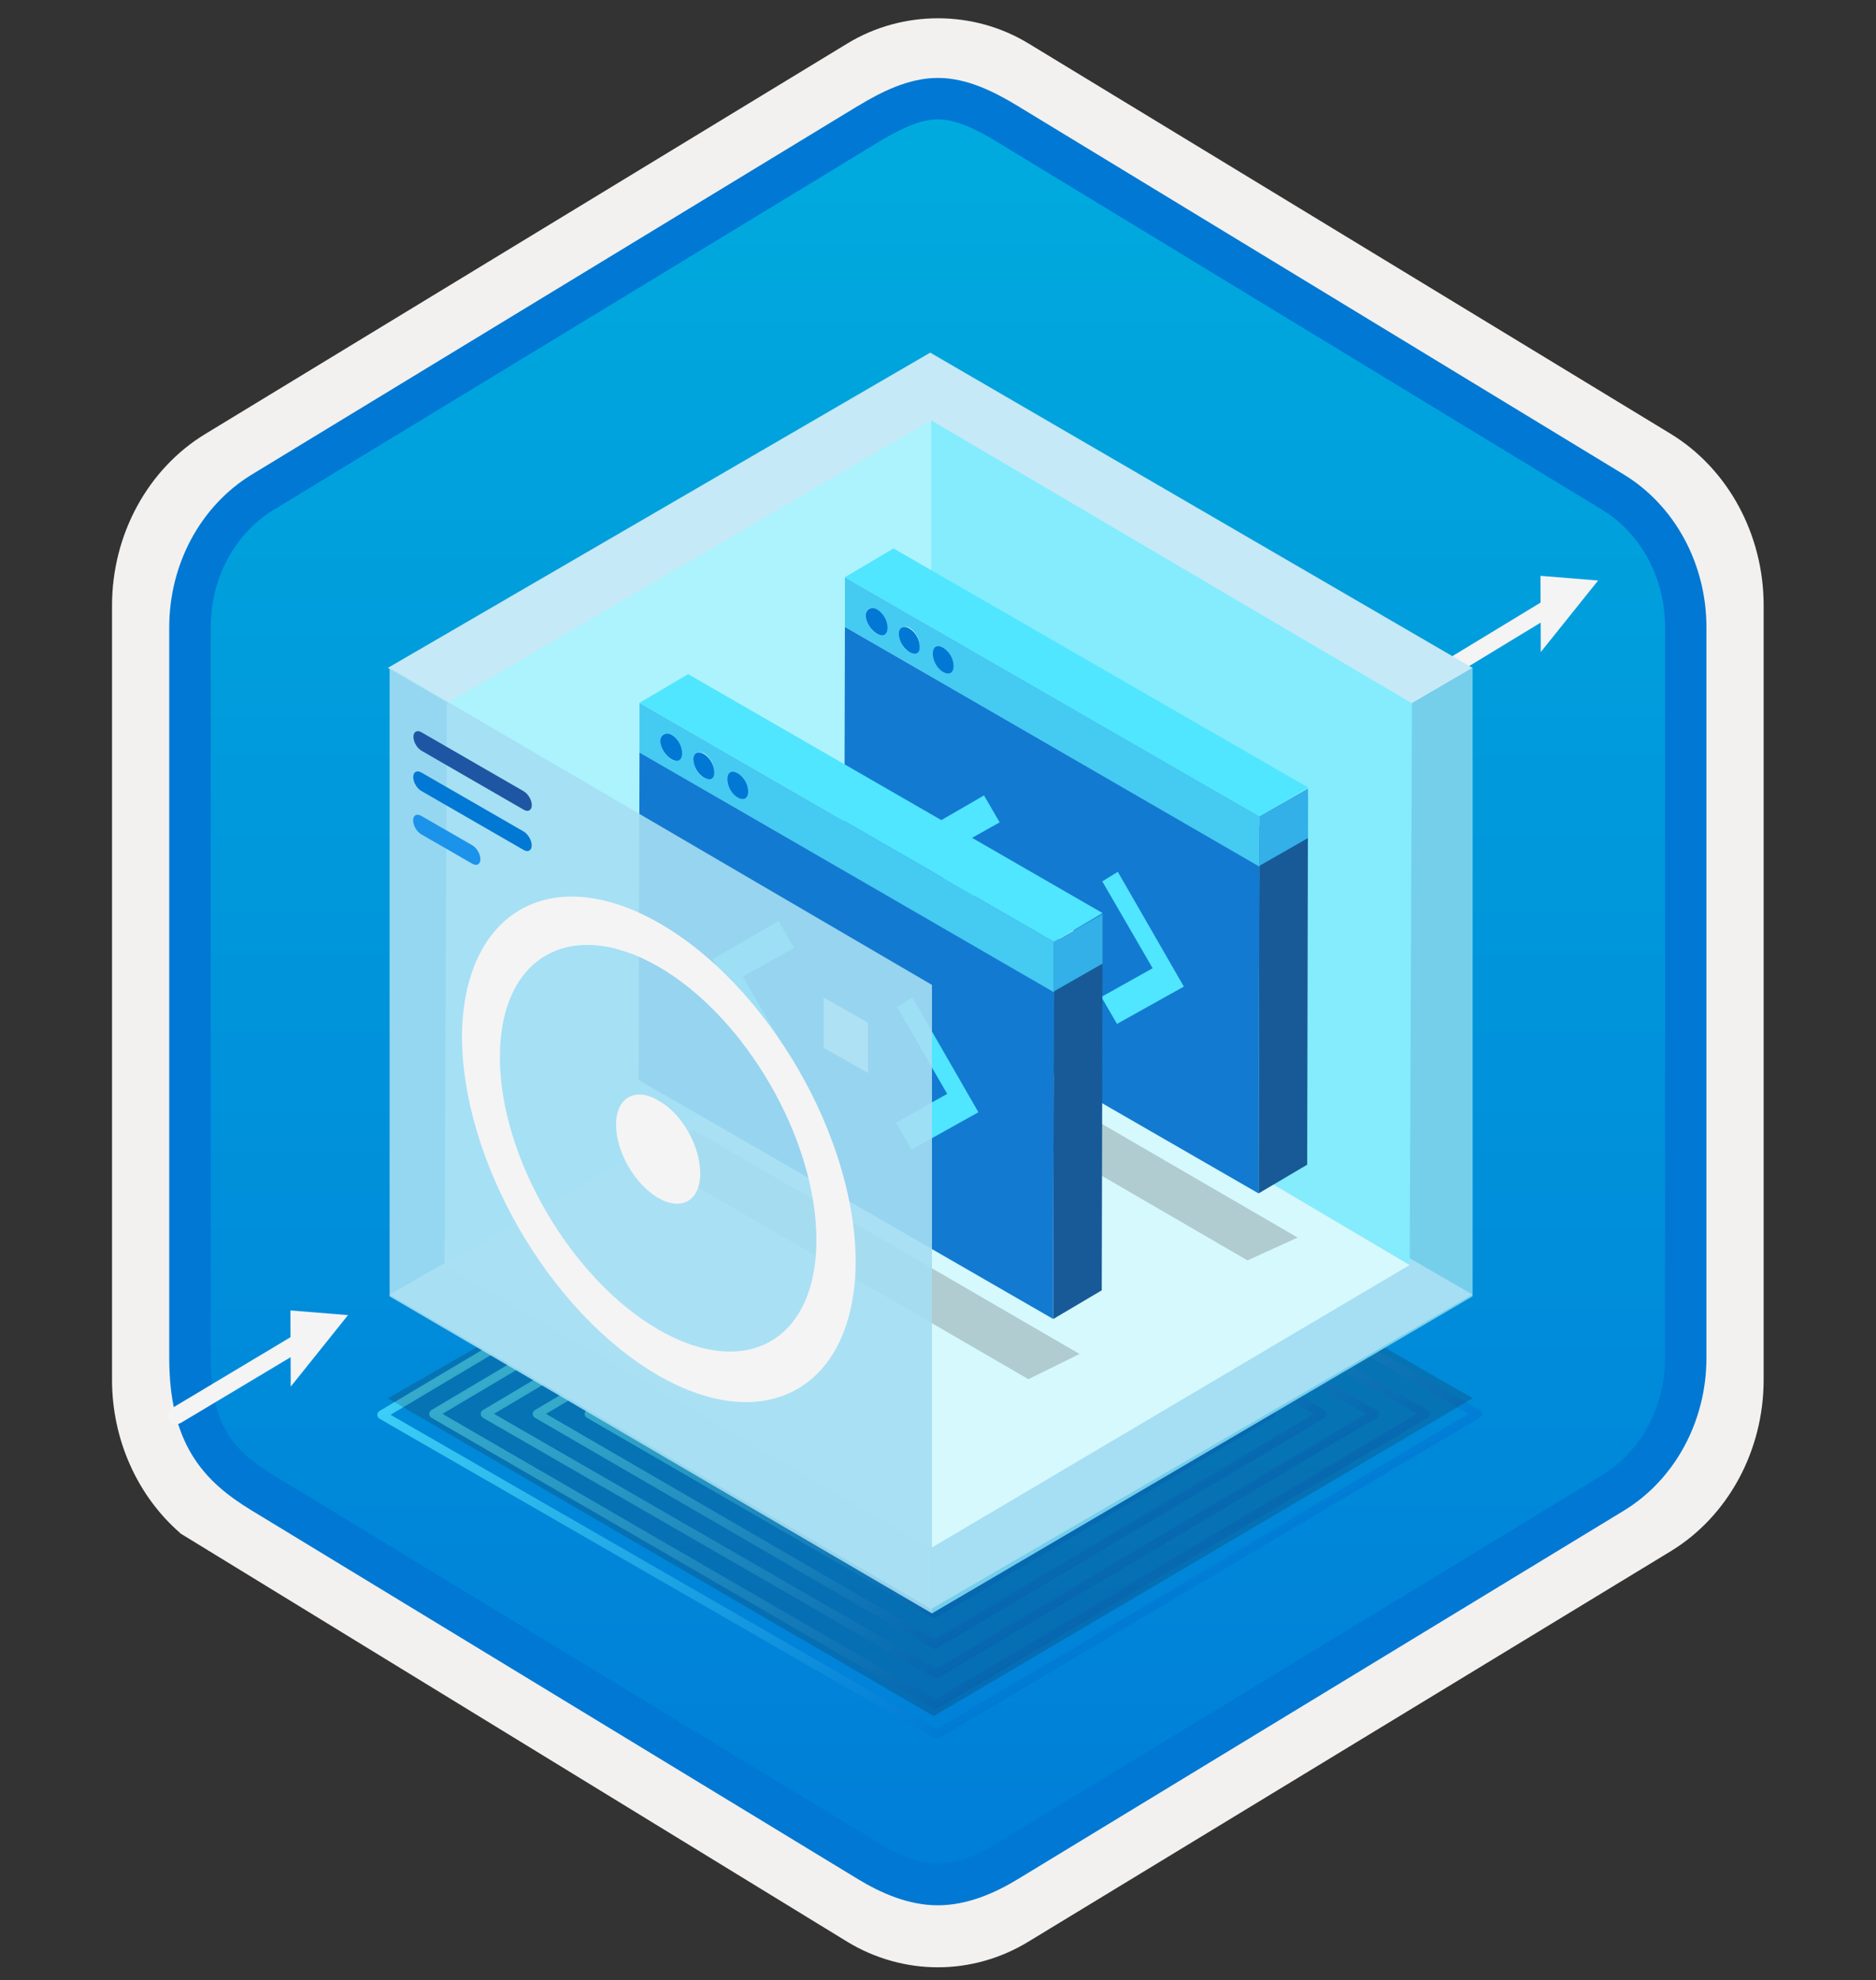 <svg width="181" height="191" viewBox="0 0 181 191" fill="none" xmlns="http://www.w3.org/2000/svg">
<rect x="0" y="0" width="181" height="191" fill="#333333" stroke="none"/>
<path d="M90.489 189.766C93.549 189.766 96.559 188.916 99.219 187.296L161.189 149.636C166.729 146.266 170.159 139.936 170.159 133.096V58.386C170.159 51.566 166.729 45.226 161.189 41.846L99.219 4.186C93.889 0.946 87.069 0.966 81.769 4.186L19.799 41.866C14.259 45.236 10.809 51.566 10.809 58.406V133.106C10.809 138.866 13.259 144.286 17.359 147.856V147.886L81.769 187.316C84.409 188.916 87.429 189.766 90.489 189.766ZM91.139 8.716C93.089 8.716 95.569 9.926 97.279 10.976L158.039 48.166C161.789 50.446 163.909 57.046 163.909 61.796L163.279 133.096C163.279 137.846 160.079 142.116 156.329 144.396L95.929 180.776C92.499 182.866 89.709 182.866 86.269 180.776L25.059 144.306C21.309 142.026 18.289 137.826 18.289 133.096V59.456C18.289 54.716 21.019 49.826 24.789 47.536L85.369 10.976C87.069 9.936 89.189 8.716 91.139 8.716Z" fill="#F2F1F0"/>
<path fill-rule="evenodd" clip-rule="evenodd" d="M98.389 12.296C95.939 10.796 93.219 10.046 90.489 10.046C87.759 10.046 85.039 10.806 82.589 12.296L26.459 46.626C21.439 49.696 18.329 55.446 18.329 61.696V129.796C18.329 136.026 21.429 141.796 26.459 144.866L82.589 179.196C85.039 180.696 87.759 181.446 90.489 181.446C93.219 181.446 95.939 180.706 98.389 179.196L154.519 144.866C159.539 141.796 162.649 136.026 162.649 129.796V61.696C162.649 55.466 159.549 49.716 154.519 46.626L98.389 12.296Z" fill="url(#paint0_linear)"/>
<path fill-rule="evenodd" clip-rule="evenodd" d="M90.489 11.516C92.169 11.516 94.059 12.386 96.119 13.636L154.589 49.176C158.239 51.396 160.649 55.666 160.649 60.496V130.976C160.649 135.796 158.239 140.076 154.589 142.296L96.129 177.836C94.169 179.026 92.249 179.776 90.499 179.776C88.749 179.776 86.829 179.026 84.869 177.836L26.389 142.306C24.379 141.076 22.929 139.876 21.949 138.266C20.969 136.666 20.329 134.446 20.329 130.986V60.506C20.329 55.676 22.739 51.406 26.389 49.186L84.849 13.646C86.939 12.396 88.799 11.516 90.489 11.516ZM98.199 181.266L156.659 145.726C161.579 142.736 164.639 137.116 164.639 130.986V60.506C164.639 54.376 161.579 48.756 156.659 45.766L98.199 10.226C96.089 8.946 93.379 7.516 90.489 7.516C87.589 7.516 84.879 8.956 82.789 10.216H82.779L24.309 45.766C19.389 48.756 16.329 54.376 16.329 60.506V130.986C16.329 134.946 17.069 137.936 18.529 140.346C19.989 142.746 22.049 144.346 24.309 145.716L82.769 181.256C84.989 182.606 87.659 183.786 90.479 183.786C93.299 183.786 95.979 182.616 98.199 181.266Z" fill="#0078D4"/>
<path d="M154.189 55.996L148.659 62.896L148.649 60.056L135.579 67.996C135.189 68.236 134.679 68.106 134.439 67.716C134.199 67.326 134.329 66.816 134.719 66.576L148.639 58.126L148.629 55.546L154.189 55.996Z" fill="#F4F4F5"/>
<path opacity="0.75" fill-rule="evenodd" clip-rule="evenodd" d="M88.749 105.087C88.883 105.007 89.049 105.006 89.184 105.084L142.764 136.004C142.896 136.08 142.978 136.221 142.979 136.374C142.98 136.526 142.899 136.668 142.768 136.746L90.578 167.666C90.445 167.745 90.279 167.746 90.144 167.669L36.614 136.849C36.482 136.773 36.4 136.632 36.399 136.479C36.398 136.326 36.478 136.185 36.609 136.107L88.749 105.087ZM88.972 105.954L37.68 136.47L90.356 166.798L141.697 136.381L88.972 105.954Z" fill="url(#paint1_linear)"/>
<path opacity="0.75" fill-rule="evenodd" clip-rule="evenodd" d="M88.84 108.016C88.973 107.937 89.139 107.936 89.274 108.014L137.744 136.014C137.876 136.09 137.958 136.231 137.959 136.384C137.96 136.536 137.88 136.678 137.748 136.756L90.478 164.796C90.344 164.875 90.178 164.876 90.043 164.798L41.623 136.758C41.491 136.682 41.41 136.541 41.409 136.388C41.408 136.236 41.488 136.094 41.62 136.016L88.84 108.016ZM89.062 108.884L42.689 136.382L90.256 163.928L136.678 136.391L89.062 108.884Z" fill="url(#paint2_linear)"/>
<path opacity="0.75" fill-rule="evenodd" clip-rule="evenodd" d="M88.939 110.896C89.073 110.817 89.239 110.816 89.374 110.894L132.834 136.014C132.966 136.09 133.048 136.231 133.049 136.384C133.05 136.536 132.969 136.678 132.838 136.756L90.538 161.826C90.404 161.905 90.239 161.906 90.104 161.829L46.594 136.759C46.462 136.682 46.38 136.542 46.379 136.389C46.378 136.236 46.458 136.094 46.589 136.016L88.939 110.896ZM89.162 111.764L47.661 136.381L90.316 160.958L131.768 136.391L89.162 111.764Z" fill="url(#paint3_linear)"/>
<path opacity="0.75" fill-rule="evenodd" clip-rule="evenodd" d="M89.03 113.866C89.163 113.787 89.329 113.786 89.464 113.864L127.814 136.014C127.946 136.09 128.028 136.231 128.029 136.383C128.03 136.536 127.95 136.678 127.818 136.756L90.398 158.996C90.264 159.075 90.098 159.076 89.963 158.998L51.613 136.758C51.481 136.681 51.4 136.541 51.399 136.388C51.398 136.235 51.478 136.094 51.61 136.016L89.03 113.866ZM89.251 114.734L52.679 136.382L90.176 158.127L126.748 136.391L89.251 114.734Z" fill="url(#paint4_linear)"/>
<path opacity="0.75" fill-rule="evenodd" clip-rule="evenodd" d="M89.12 116.746C89.253 116.667 89.42 116.666 89.554 116.744L122.844 136.014C122.976 136.09 123.058 136.231 123.059 136.384C123.06 136.536 122.979 136.678 122.848 136.756L90.348 156.026C90.214 156.105 90.048 156.106 89.913 156.028L56.623 136.758C56.491 136.682 56.41 136.541 56.409 136.388C56.408 136.236 56.488 136.094 56.62 136.016L89.12 116.746ZM89.341 117.614L57.689 136.382L90.126 155.158L121.778 136.391L89.341 117.614Z" fill="url(#paint5_linear)"/>
<path opacity="0.75" fill-rule="evenodd" clip-rule="evenodd" d="M89.12 119.676C89.253 119.597 89.419 119.596 89.554 119.674L117.874 136.014C118.006 136.09 118.088 136.231 118.089 136.384C118.09 136.537 118.009 136.679 117.877 136.756L90.247 153.056C90.114 153.135 89.948 153.136 89.814 153.059L61.544 136.759C61.412 136.682 61.33 136.541 61.329 136.389C61.328 136.236 61.408 136.094 61.54 136.016L89.12 119.676ZM89.342 120.544L62.611 136.381L90.026 152.188L116.806 136.39L89.342 120.544Z" fill="url(#paint6_linear)"/>
<path opacity="0.2" d="M142.079 134.876L89.919 104.726L37.419 134.876L90.089 165.536L142.079 134.876Z" fill="#1F1D21"/>
<path d="M142.079 64.426V125.046L89.919 155.626V95.006L142.079 64.426Z" fill="#75CFEB"/>
<path d="M142.079 64.426L89.749 95.006L37.419 64.426L89.749 34.016L142.079 64.426Z" fill="#C6E9F7"/>
<path d="M37.589 124.876L89.919 94.636V155.256L37.589 124.876Z" fill="#C6E9F7"/>
<path d="M142.079 124.876L89.749 94.636V155.256L142.079 124.876Z" fill="#A6DEF3"/>
<path d="M66.349 115.676C66.219 115.676 66.079 115.806 65.949 115.806C66.119 115.816 66.249 115.676 66.349 115.676ZM59.569 107.456C59.569 107.326 59.569 107.326 59.569 107.326C59.569 107.456 59.569 107.456 59.569 107.456Z" fill="#F4F4F5"/>
<path d="M89.829 94.706V40.536L136.229 67.836L136.009 122.016L89.829 94.706Z" fill="#84ECFD"/>
<path d="M89.829 94.706L42.889 122.026L43.109 67.846L89.829 40.546V94.706Z" fill="#ACF3FD"/>
<path d="M135.999 122.026L89.829 149.326L42.889 122.026L89.829 94.726L135.999 122.026Z" fill="#D5F9FD"/>
<path opacity="0.2" d="M83.129 99.966L120.359 121.576L125.199 119.376L87.979 97.766L83.129 99.966Z" fill="#1F1D21"/>
<path d="M121.509 79.736L126.199 76.966L126.119 112.346L121.429 115.116L121.509 79.736Z" fill="#185A97"/>
<path d="M121.429 115.116L81.439 92.066L81.519 60.466L121.509 83.516L121.429 115.116Z" fill="#137AD1"/>
<path d="M81.519 55.676L121.509 78.726V79.736V83.596L81.519 60.456V56.596V55.676ZM87.729 62.886C88.319 63.226 88.739 62.966 88.739 62.296C88.739 61.626 88.319 60.866 87.729 60.536C87.139 60.286 86.719 60.536 86.719 61.126C86.719 61.796 87.139 62.636 87.729 62.886ZM84.539 61.126C85.129 61.466 85.549 61.206 85.549 60.536C85.549 59.866 85.129 59.106 84.539 58.776C84.039 58.436 83.529 58.696 83.529 59.366C83.529 59.956 84.039 60.796 84.539 61.126ZM90.999 64.816C91.589 65.156 92.009 64.896 92.009 64.226C92.009 63.556 91.589 62.796 90.999 62.466C90.409 62.126 89.989 62.386 89.989 63.056C89.909 63.646 90.409 64.486 90.999 64.816Z" fill="#45CAF2"/>
<path d="M84.619 58.786C85.209 59.126 85.629 59.876 85.629 60.546C85.629 61.216 85.209 61.466 84.619 61.136C84.029 60.796 83.529 59.966 83.529 59.376C83.529 58.786 84.039 58.446 84.619 58.786Z" fill="#0078D4"/>
<path d="M87.729 60.626C88.319 60.966 88.739 61.716 88.739 62.386C88.739 63.056 88.319 63.226 87.729 62.886C87.139 62.546 86.719 61.796 86.719 61.126C86.719 60.546 87.139 60.296 87.729 60.626Z" fill="#0078D4"/>
<path d="M90.999 62.476C91.589 62.816 92.009 63.566 92.009 64.236C92.009 64.906 91.589 65.156 90.999 64.826C90.409 64.486 89.989 63.736 89.989 63.066C89.989 62.386 90.409 62.136 90.999 62.476Z" fill="#0078D4"/>
<path d="M121.509 78.736L126.199 76.056V80.836L121.509 83.516V78.736Z" fill="#32B0E7"/>
<path d="M81.519 55.676L86.209 52.906L126.199 75.956L121.509 78.726L81.519 55.676Z" fill="#50E6FF"/>
<path d="M94.939 76.726L96.449 79.326L91.499 82.096L96.359 90.476L94.849 91.396L88.559 80.416L94.939 76.726Z" fill="#50E6FF"/>
<path d="M107.849 84.096L114.219 95.166L107.769 98.766L106.259 96.166L111.209 93.396L106.349 85.016L107.849 84.096Z" fill="#50E6FF"/>
<path d="M103.569 86.526V91.386L99.289 88.966V84.106L103.569 86.526Z" fill="white"/>
<path opacity="0.2" d="M61.989 111.426L99.219 133.036L104.159 130.606L66.929 108.996L61.989 111.426Z" fill="#1F1D21"/>
<path d="M101.689 91.856L106.379 89.086L106.299 124.466L101.609 127.236L101.689 91.856Z" fill="#185A97"/>
<path d="M101.609 127.226L61.619 104.176L61.699 72.576L101.689 95.626L101.609 127.226Z" fill="#137AD1"/>
<path d="M61.699 67.796L101.689 90.846V91.856V95.716L61.699 72.576V68.716V67.796ZM67.909 75.006C68.499 75.346 68.919 75.086 68.919 74.416C68.919 73.746 68.499 72.986 67.909 72.656C67.319 72.406 66.899 72.656 66.899 73.246C66.899 73.916 67.319 74.746 67.909 75.006ZM64.719 73.246C65.309 73.586 65.729 73.326 65.729 72.656C65.729 71.986 65.309 71.226 64.719 70.896C64.219 70.556 63.709 70.816 63.709 71.486C63.709 72.066 64.219 72.906 64.719 73.246ZM71.179 76.926C71.769 77.266 72.189 77.006 72.189 76.336C72.189 75.666 71.769 74.906 71.179 74.576C70.589 74.236 70.169 74.496 70.169 75.166C70.089 75.756 70.589 76.596 71.179 76.926Z" fill="#45CAF2"/>
<path d="M64.799 70.896C65.389 71.236 65.809 71.986 65.809 72.656C65.809 73.326 65.389 73.576 64.799 73.246C64.209 72.906 63.709 72.076 63.709 71.486C63.709 70.896 64.219 70.556 64.799 70.896Z" fill="#0078D4"/>
<path d="M67.909 72.736C68.499 73.076 68.919 73.826 68.919 74.496C68.919 75.166 68.499 75.336 67.909 74.996C67.319 74.656 66.899 73.906 66.899 73.236C66.899 72.656 67.319 72.406 67.909 72.736Z" fill="#0078D4"/>
<path d="M71.179 74.586C71.769 74.926 72.189 75.676 72.189 76.346C72.189 77.016 71.769 77.266 71.179 76.936C70.589 76.596 70.169 75.846 70.169 75.176C70.169 74.496 70.589 74.246 71.179 74.586Z" fill="#0078D4"/>
<path d="M101.689 90.846L106.379 88.166V92.946L101.689 95.626V90.846Z" fill="#32B0E7"/>
<path d="M61.699 67.796L66.389 65.026L106.379 88.076L101.689 90.846L61.699 67.796Z" fill="#50E6FF"/>
<path d="M75.119 88.836L76.629 91.436L71.679 94.206L76.539 102.586L75.029 103.506L68.739 92.526L75.119 88.836Z" fill="#50E6FF"/>
<path d="M88.029 96.216L94.399 107.286L87.949 110.886L86.439 108.286L91.389 105.516L86.529 97.136L88.029 96.216Z" fill="#50E6FF"/>
<path d="M83.749 98.646V103.506L79.469 101.076V96.216L83.749 98.646Z" fill="white"/>
<path opacity="0.9" d="M89.919 95.006V155.626L37.589 125.046V64.426L89.919 95.006Z" fill="#A6DEF3"/>
<path d="M63.639 89.066C53.199 83.056 44.709 87.896 44.569 99.906C44.569 111.926 52.929 126.526 63.499 132.666C73.939 138.676 82.429 133.836 82.559 121.826C82.569 109.666 74.069 95.066 63.639 89.066ZM63.499 128.236C55.139 123.406 48.229 111.656 48.229 101.986C48.229 92.186 55.139 88.426 63.499 93.226C71.859 98.026 78.769 109.806 78.769 119.606C78.769 129.276 71.989 133.166 63.499 128.236Z" fill="#F4F4F5"/>
<path d="M63.499 106.146C61.279 104.836 59.439 105.876 59.439 108.496C59.439 111.116 61.249 114.236 63.499 115.546C65.749 116.856 67.559 115.816 67.559 113.196C67.559 110.476 65.719 107.326 63.499 106.146Z" fill="#F4F4F5"/>
<path d="M50.519 80.206C50.949 80.456 51.299 81.056 51.299 81.546C51.299 82.036 50.949 82.236 50.519 81.986L40.649 76.296C40.219 76.046 39.869 75.446 39.869 74.956C39.869 74.466 40.219 74.266 40.649 74.516L50.519 80.206Z" fill="#0078D4"/>
<path d="M45.569 81.536C45.999 81.786 46.349 82.386 46.349 82.876C46.349 83.366 45.999 83.566 45.569 83.316L40.639 80.476C40.209 80.226 39.859 79.626 39.859 79.136C39.859 78.646 40.209 78.446 40.639 78.696L45.569 81.536Z" fill="#1B93EB"/>
<path d="M50.529 76.326C50.959 76.576 51.309 77.176 51.309 77.666C51.309 78.156 50.959 78.356 50.529 78.106L40.669 72.416C40.239 72.166 39.889 71.566 39.889 71.076C39.889 70.576 40.239 70.386 40.669 70.636L50.529 76.326Z" fill="#1F56A3"/>
<path d="M33.579 126.856L28.049 133.756L28.039 130.916L17.479 137.236C17.089 137.476 16.579 137.346 16.339 136.956C16.099 136.566 16.229 136.056 16.619 135.816L28.029 128.986L28.019 126.406L33.579 126.856Z" fill="#F4F4F5"/>
<defs>
<linearGradient id="paint0_linear" x1="90.489" y1="10.046" x2="90.489" y2="181.446" gradientUnits="userSpaceOnUse">
<stop stop-color="#00ABDE"/>
<stop offset="1" stop-color="#007ED8"/>
</linearGradient>
<linearGradient id="paint1_linear" x1="75.884" y1="112.521" x2="103.443" y2="160.254" gradientUnits="userSpaceOnUse">
<stop stop-color="#50E6FF"/>
<stop offset="1" stop-color="#0078D4"/>
</linearGradient>
<linearGradient id="paint2_linear" x1="77.194" y1="114.743" x2="102.193" y2="158.043" gradientUnits="userSpaceOnUse">
<stop stop-color="#50E6FF"/>
<stop offset="1" stop-color="#0078D4"/>
</linearGradient>
<linearGradient id="paint3_linear" x1="78.481" y1="116.933" x2="100.935" y2="155.825" gradientUnits="userSpaceOnUse">
<stop stop-color="#50E6FF"/>
<stop offset="1" stop-color="#0078D4"/>
</linearGradient>
<linearGradient id="paint4_linear" x1="79.791" y1="119.202" x2="99.674" y2="153.64" gradientUnits="userSpaceOnUse">
<stop stop-color="#50E6FF"/>
<stop offset="1" stop-color="#0078D4"/>
</linearGradient>
<linearGradient id="paint5_linear" x1="81.078" y1="121.391" x2="98.393" y2="151.381" gradientUnits="userSpaceOnUse">
<stop stop-color="#50E6FF"/>
<stop offset="1" stop-color="#0078D4"/>
</linearGradient>
<linearGradient id="paint6_linear" x1="82.328" y1="123.595" x2="97.098" y2="149.178" gradientUnits="userSpaceOnUse">
<stop stop-color="#50E6FF"/>
<stop offset="1" stop-color="#0078D4"/>
</linearGradient>
</defs>
</svg>
